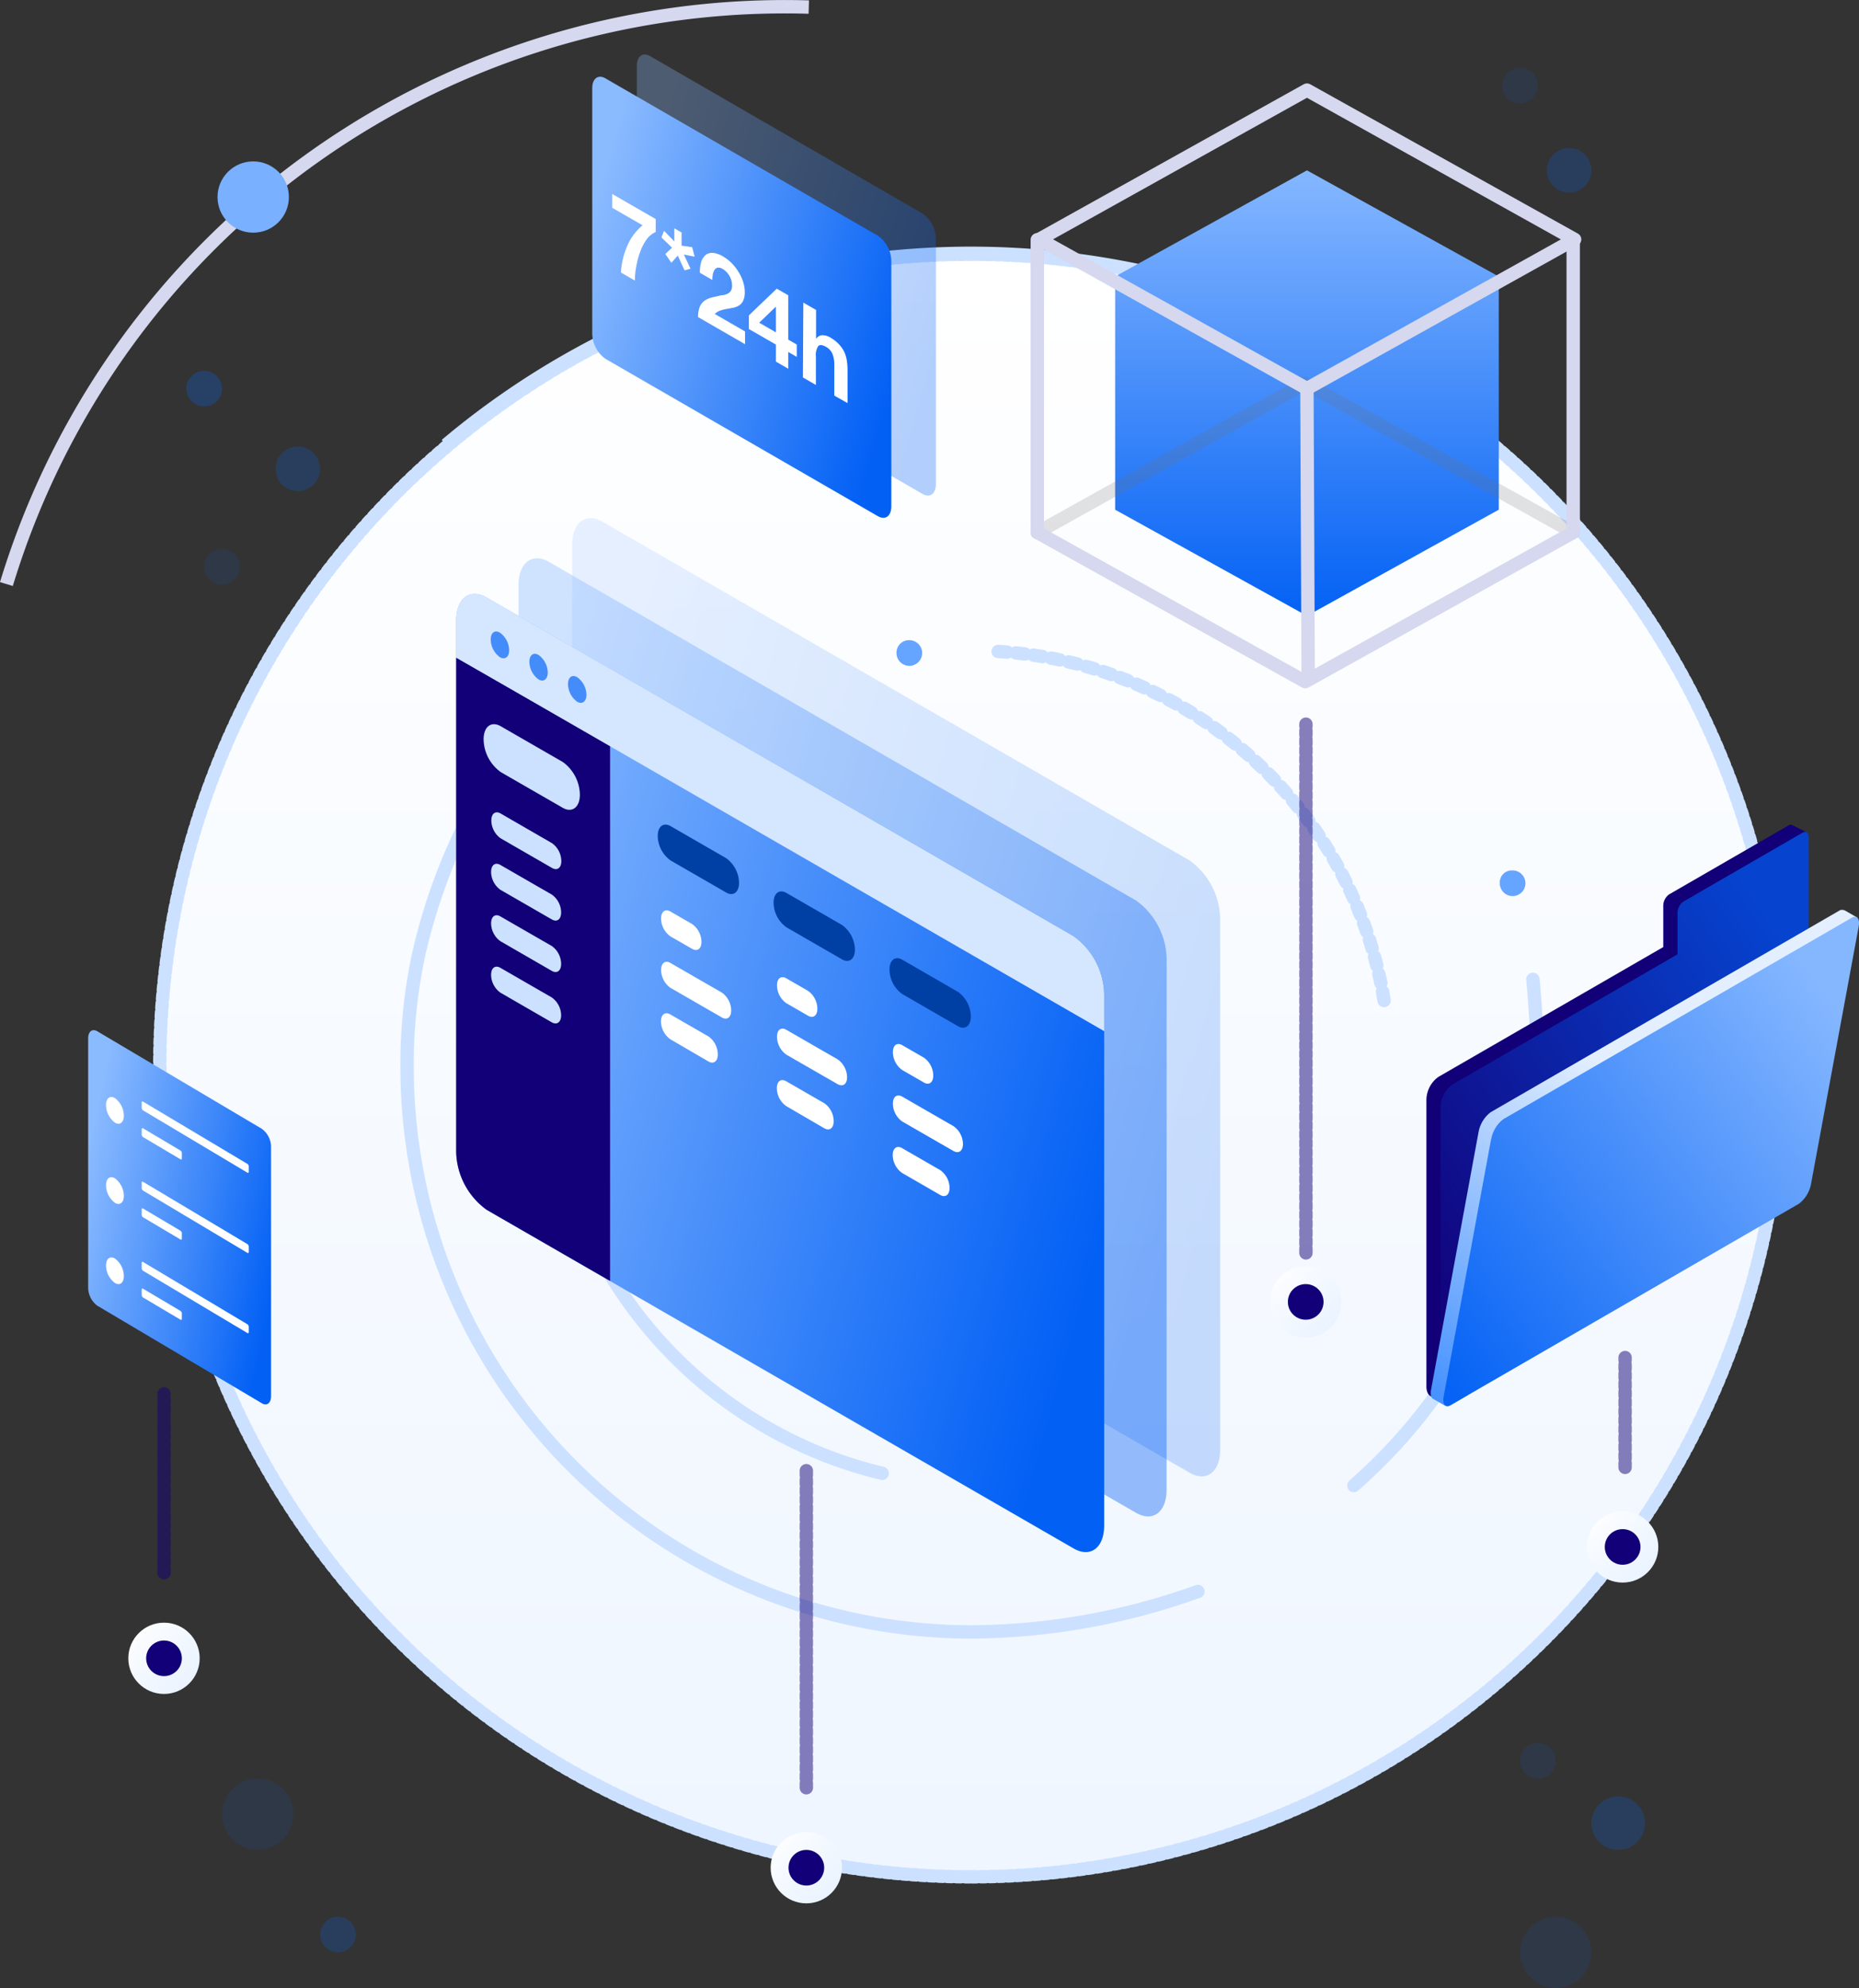 <svg xmlns="http://www.w3.org/2000/svg" xmlns:xlink="http://www.w3.org/1999/xlink" width="170.308" height="182.092" viewBox="0 0 170.308 182.092">
  <rect x="0" y="0" width="170.308" height="182.092" fill="#333333" stroke="none"/>
  <defs>
    <linearGradient id="linear-gradient" x1="0.5" y1="-0.001" x2="0.5" y2="0.999" gradientUnits="objectBoundingBox">
      <stop offset="0" stop-color="#fff"/>
      <stop offset="1" stop-color="#eff6ff"/>
    </linearGradient>
    <linearGradient id="linear-gradient-2" x1="1.001" y1="0.996" x2="0.001" y2="-0.004" gradientUnits="objectBoundingBox">
      <stop offset="0" stop-color="#e6f1ff"/>
      <stop offset="1" stop-color="#fff"/>
    </linearGradient>
    <linearGradient id="linear-gradient-6" x1="0.497" y1="-0.002" x2="0.497" y2="0.978" gradientUnits="objectBoundingBox">
      <stop offset="0" stop-color="#85b7ff"/>
      <stop offset="1" stop-color="#0663f5"/>
    </linearGradient>
    <linearGradient id="linear-gradient-7" x1="0.883" y1="0.143" x2="0.063" y2="0.983" gradientUnits="objectBoundingBox">
      <stop offset="0" stop-color="#0643cf"/>
      <stop offset="1" stop-color="#120078"/>
    </linearGradient>
    <linearGradient id="linear-gradient-8" x1="0.525" y1="0.371" x2="0.135" y2="1.101" gradientUnits="objectBoundingBox">
      <stop offset="0" stop-color="#e3efff"/>
      <stop offset="1" stop-color="#3c8cff"/>
    </linearGradient>
    <linearGradient id="linear-gradient-9" x1="0.91" y1="0.143" x2="0.011" y2="0.953" xlink:href="#linear-gradient-6"/>
    <linearGradient id="linear-gradient-10" x1="0.005" y1="0.293" x2="1.005" y2="0.713" gradientUnits="objectBoundingBox">
      <stop offset="0" stop-color="#8bbbff"/>
      <stop offset="1" stop-color="#0260f5"/>
    </linearGradient>
    <linearGradient id="linear-gradient-11" x1="-0.019" y1="0.287" x2="0.981" y2="0.707" gradientUnits="objectBoundingBox">
      <stop offset="0" stop-color="#8bbbff" stop-opacity="0.2"/>
      <stop offset="1" stop-color="#0260f5" stop-opacity="0.2"/>
    </linearGradient>
    <linearGradient id="linear-gradient-12" x1="-0.019" y1="0.287" x2="0.981" y2="0.707" gradientUnits="objectBoundingBox">
      <stop offset="0" stop-color="#8bbbff" stop-opacity="0.4"/>
      <stop offset="1" stop-color="#0260f5" stop-opacity="0.4"/>
    </linearGradient>
    <linearGradient id="linear-gradient-13" x1="-0.019" y1="0.287" x2="0.981" y2="0.707" xlink:href="#linear-gradient-10"/>
    <linearGradient id="linear-gradient-14" x1="0.001" y1="0.289" x2="1" y2="0.709" gradientUnits="objectBoundingBox">
      <stop offset="0" stop-color="#8bbbff" stop-opacity="0.302"/>
      <stop offset="1" stop-color="#0260f5" stop-opacity="0.302"/>
    </linearGradient>
    <linearGradient id="linear-gradient-15" x1="0.001" y1="0.289" x2="1" y2="0.709" xlink:href="#linear-gradient-10"/>
  </defs>
  <g id="Page-1" transform="translate(3.407 1.411)">
    <g id="首页1月7日浅-" transform="translate(-1034 -1752)">
      <g id="用户体验-copy" transform="translate(1031 1751)">
        <path id="Path" d="M88.649,171.5A74.31,74.31,0,1,0,14.233,97.195,74.362,74.362,0,0,0,88.649,171.5Z" stroke="#cce1ff" stroke-linecap="round" stroke-linejoin="round" stroke-width="1.226" stroke-dasharray="0.409" fill-rule="evenodd" fill="url(#linear-gradient)"/>
        <path id="Path-2" data-name="Path" d="M80.411,134.541a40.067,40.067,0,0,1-25-18.363" fill="none" stroke="#cce1ff" stroke-linecap="round" stroke-width="1.226" stroke-dasharray="0" fill-rule="evenodd"/>
        <path id="Path-3" data-name="Path" d="M91.036,59.26a38.2,38.2,0,0,1,35.385,32.148" fill="none" stroke="#cce1ff" stroke-linecap="round" stroke-width="1.226" stroke-dasharray="0.817" fill-rule="evenodd"/>
        <path id="Path-4" data-name="Path" d="M140.025,89.29c.262,2.6.409,5.937.409,8.072,0,15.507-6.048,28.846-16.812,38.3" fill="none" stroke="#cce1ff" stroke-linecap="round" stroke-width="1.226" stroke-dasharray="0" fill-rule="evenodd"/>
        <path id="Path-5" data-name="Path" d="M109.335,145.363a62.538,62.538,0,0,1-20.657,3.706,51.764,51.764,0,0,1-51.789-51.7A47.648,47.648,0,0,1,37.98,86.874a53.445,53.445,0,0,1,8.386-18.816" fill="none" stroke="#cce1ff" stroke-linecap="round" stroke-width="1.226" fill-rule="evenodd"/>
        <path id="Path-6" data-name="Path" d="M130.933,36a74.635,74.635,0,0,0-90.476,4.346" fill="none" stroke="#cce1ff" stroke-width="1.226" fill-rule="evenodd"/>
        <path id="Path-7" data-name="Path" d="M73.688.237A74.541,74.541,0,0,0,.18,53.086" fill="none" stroke="#d5d8ee" stroke-width="1.226" fill-rule="evenodd"/>
        <ellipse id="Oval" cx="3.269" cy="3.265" rx="3.269" ry="3.265" transform="translate(19.521 14.372)" fill="#79b0ff"/>
        <path id="Shape" d="M138.17,79.317a1.175,1.175,0,1,1-1.177,1.175,1.1,1.1,0,0,1,1.026-1.175h.151M82.9,58.228A1.175,1.175,0,1,1,81.723,59.4a1.147,1.147,0,0,1,1.12-1.175H82.9" fill="#66a5ff"/>
        <ellipse id="Oval-2" data-name="Oval" cx="3.269" cy="3.265" rx="3.269" ry="3.265" transform="translate(138.849 175.152)" fill="rgba(0,105,255,0.1)"/>
        <ellipse id="Oval-3" data-name="Oval" cx="2.452" cy="2.448" rx="2.452" ry="2.448" transform="translate(145.387 164.135)" fill="rgba(0,105,255,0.2)"/>
        <ellipse id="Oval-4" data-name="Oval" cx="1.635" cy="1.632" rx="1.635" ry="1.632" transform="translate(138.848 159.238)" fill="rgba(0,105,255,0.1)"/>
        <ellipse id="Oval-5" data-name="Oval" cx="1.635" cy="1.632" rx="1.635" ry="1.632" transform="translate(28.92 175.153)" fill="rgba(0,105,255,0.2)"/>
        <ellipse id="Oval-6" data-name="Oval" cx="3.269" cy="3.265" rx="3.269" ry="3.265" transform="translate(19.93 162.502)" fill="rgba(0,105,255,0.1)"/>
        <ellipse id="Oval-7" data-name="Oval" cx="1.635" cy="1.632" rx="1.635" ry="1.632" transform="translate(18.295 49.875)" fill="rgba(0,105,255,0.1)"/>
        <ellipse id="Oval-8" data-name="Oval" cx="2.043" cy="2.04" rx="2.043" ry="2.04" transform="translate(24.834 40.489)" fill="rgba(0,105,255,0.2)"/>
        <ellipse id="Oval-9" data-name="Oval" cx="2.043" cy="2.04" rx="2.043" ry="2.04" transform="translate(141.301 13.148)" fill="rgba(0,105,255,0.2)"/>
        <ellipse id="Oval-10" data-name="Oval" cx="1.635" cy="1.632" rx="1.635" ry="1.632" transform="translate(137.213 5.803)" fill="rgba(0,105,255,0.1)"/>
        <ellipse id="Oval-11" data-name="Oval" cx="1.635" cy="1.632" rx="1.635" ry="1.632" transform="translate(16.661 33.552)" fill="rgba(0,105,255,0.25)"/>
        <path id="Shape-2" data-name="Shape" d="M73.464,163.339V133.994m-58.846,9.647V127.265M119.233,114.35V65.92m29.239,68.074V123.935" fill="none" stroke="rgba(18,0,120,0.5)" stroke-linecap="round" stroke-linejoin="round" stroke-width="1.226" stroke-dasharray="0.409" fill-rule="evenodd"/>
        <ellipse id="Oval-12" data-name="Oval" cx="3.269" cy="3.265" rx="3.269" ry="3.265" transform="translate(115.944 115.574)" fill="url(#linear-gradient-2)"/>
        <ellipse id="Oval-13" data-name="Oval" cx="1.635" cy="1.632" rx="1.635" ry="1.632" transform="translate(117.578 117.207)" fill="#120078"/>
        <ellipse id="Oval-14" data-name="Oval" cx="3.269" cy="3.265" rx="3.269" ry="3.265" transform="translate(70.194 167.399)" fill="url(#linear-gradient-2)"/>
        <ellipse id="Oval-15" data-name="Oval" cx="1.635" cy="1.632" rx="1.635" ry="1.632" transform="translate(71.829 169.032)" fill="#120078"/>
        <ellipse id="Oval-16" data-name="Oval" cx="3.269" cy="3.265" rx="3.269" ry="3.265" transform="translate(11.348 148.219)" fill="url(#linear-gradient-2)"/>
        <ellipse id="Oval-17" data-name="Oval" cx="1.635" cy="1.632" rx="1.635" ry="1.632" transform="translate(12.983 149.852)" fill="#120078"/>
        <ellipse id="Oval-18" data-name="Oval" cx="3.269" cy="3.265" rx="3.269" ry="3.265" transform="translate(144.978 138.018)" fill="url(#linear-gradient-2)"/>
        <ellipse id="Oval-19" data-name="Oval" cx="1.635" cy="1.632" rx="1.635" ry="1.632" transform="translate(146.612 139.651)" fill="#120078"/>
        <path id="Path-8" data-name="Path" d="M101.755,24.913h0l17.572-9.72L136.9,24.917V46.275h0L119.327,56l-17.572-9.724Z" fill-rule="evenodd" fill="url(#linear-gradient-6)"/>
        <path id="Path-9" data-name="Path" d="M143.719,48.356l-24.556-13.67L94.616,48.373" fill="none" stroke="#707070" stroke-linecap="round" stroke-linejoin="round" stroke-width="1.226" fill-rule="evenodd" opacity="0.2"/>
        <path id="Path-10" data-name="Path" d="M143.719,21.55V48.356h0l-24.547,13.67L94.624,48.356h0V21.55" fill="none" stroke="#d5d8ee" stroke-linecap="round" stroke-linejoin="round" stroke-width="1.226" fill-rule="evenodd"/>
        <path id="Path-11" data-name="Path" d="M119.327,7.843,94.808,21.51l24.519,13.674,24.519-13.666Z" fill="none" stroke="#d5d8ee" stroke-linecap="round" stroke-linejoin="round" stroke-width="1.226" fill-rule="evenodd"/>
        <path id="Path-12" data-name="Path" d="M119.327,36l.11,25.1" fill="none" stroke="#d5d8ee" stroke-linecap="square" stroke-linejoin="round" stroke-width="1.226" fill-rule="evenodd"/>
        <path id="Path-13" data-name="Path" d="M163.813,75.183a.346.346,0,0,0-.1-.045.274.274,0,0,0-.131,0,.442.442,0,0,0-.139.057L152.51,81.508a1.289,1.289,0,0,0-.54,1.033v3.795l-20.6,11.891a2.635,2.635,0,0,0-1.1,2.093v26.264c0,.816.49,1.175,1.1.816l31.519-18.192a2.625,2.625,0,0,0,1.1-2.093v-30.7l.032.025a.756.756,0,0,0,.327-.025l.854-.473c.029,0-.041-.094-.106-.127Z" fill="#107" fill-rule="evenodd"/>
        <path id="Path-14" data-name="Path" d="M165.288,76.256c0-.408-.241-.584-.539-.408l-10.932,6.317a1.3,1.3,0,0,0-.543,1.037V87L132.665,98.917a2.632,2.632,0,0,0-1.095,2.1v26.3c0,.817.491,1.18,1.095.817l31.528-18.225a2.617,2.617,0,0,0,1.1-2.093Z" fill-rule="evenodd" fill="url(#linear-gradient-7)"/>
        <path id="Path-15" data-name="Path" d="M132.951,126.727l30.286-17.507a2.935,2.935,0,0,0,1.119-1.816L168.6,84.373l1.132-.653c.045-.024.054-.065,0-.09l-1.1-.632a.408.408,0,0,0-.159-.053.475.475,0,0,0-.409.073l-31.9,18.441a2.933,2.933,0,0,0-1.115,1.816L130.7,126.857c-.086.474,0,.792.216.878l1.026.591a.6.6,0,0,0,.535-.02l1.521-.882c.044-.024.049-.061,0-.085l-1.055-.608Z" fill-rule="evenodd" fill="url(#linear-gradient-8)"/>
        <path id="Path-16" data-name="Path" d="M136.212,103.907a2.959,2.959,0,0,1,1.12-1.816l31.9-18.436c.486-.282.768.077.637.816l-4.364,23.566a2.945,2.945,0,0,1-1.116,1.816l-31.9,18.441c-.483.277-.769-.082-.634-.816l4.348-23.583Z" fill-rule="evenodd" fill="url(#linear-gradient-9)"/>
        <path id="Path-17" data-name="Path" d="M7.67,94.7c0-.632.376-.922.838-.649l15.079,8.937a2.08,2.08,0,0,1,.838,1.632v22.852c0,.633-.376.927-.838.653L8.508,119.186a2.091,2.091,0,0,1-.838-1.633Z" fill-rule="evenodd" fill="url(#linear-gradient-10)"/>
        <path id="Shape-3" data-name="Shape" d="M12.574,103.03c0-.09.053-.131.118-.094l3.441,2.04a.283.283,0,0,1,.118.229v.486c0,.089-.053.13-.118.089l-3.441-2.04a.294.294,0,0,1-.118-.229Zm0-2.448c0-.09.053-.131.118-.094l9.571,5.713a.279.279,0,0,1,.118.228v.486c0,.09-.053.13-.118.09l-9.571-5.713a.29.29,0,0,1-.118-.229Zm-2.452-.409a2.042,2.042,0,0,1,.817,1.608c0,.621-.368.906-.817.637a2.039,2.039,0,0,1-.817-1.608C9.305,100.19,9.673,99.9,10.122,100.173Z" fill="#fff"/>
        <path id="Shape-4" data-name="Shape" d="M10.122,100.524a1.021,1.021,0,0,1,.409.817c0,.31-.184.452-.409.322a1.02,1.02,0,0,1-.409-.816C9.714,100.537,9.9,100.386,10.122,100.524Zm2.452,9.851c0-.09.053-.13.118-.094l3.441,2.041a.28.28,0,0,1,.118.228v.486c0,.09-.053.13-.118.09l-3.441-2.041a.293.293,0,0,1-.118-.228Zm0-2.448c0-.09.053-.131.118-.094l9.571,5.713a.282.282,0,0,1,.118.228v.486c0,.09-.053.131-.118.09l-9.571-5.713a.29.29,0,0,1-.118-.229Zm-2.452-.408a2.039,2.039,0,0,1,.817,1.608c0,.62-.368.9-.817.636a2.039,2.039,0,0,1-.817-1.608C9.305,107.535,9.673,107.249,10.122,107.519Z" fill="#fff"/>
        <path id="Shape-5" data-name="Shape" d="M10.122,107.87a1.019,1.019,0,0,1,.409.816c0,.31-.184.453-.409.322a1.019,1.019,0,0,1-.409-.816C9.714,107.882,9.9,107.731,10.122,107.87Zm2.452,9.851c0-.09.053-.131.118-.094l3.441,2.04a.283.283,0,0,1,.118.229v.485c0,.09-.053.131-.118.09l-3.441-2.04a.3.3,0,0,1-.118-.229Zm0-2.449c0-.09.053-.13.118-.094l9.571,5.713a.283.283,0,0,1,.118.229v.485c0,.09-.053.131-.118.09l-9.571-5.713a.288.288,0,0,1-.118-.228Zm-2.452-.408a2.039,2.039,0,0,1,.817,1.608c0,.62-.368.906-.817.636a2.038,2.038,0,0,1-.817-1.607C9.305,114.88,9.673,114.6,10.122,114.864Z" fill="#fff"/>
        <path id="Path-18" data-name="Path" d="M10.122,115.215a1.02,1.02,0,0,1,.409.816c0,.31-.184.453-.409.323a1.022,1.022,0,0,1-.409-.817C9.714,115.227,9.9,115.076,10.122,115.215Z" fill="#fff" fill-rule="evenodd"/>
        <path id="Path-19" data-name="Path" d="M111.375,83.744a6.727,6.727,0,0,0-2.8-5.342L54.809,47.389c-1.545-.89-2.8.057-2.8,2.114V98.129a6.729,6.729,0,0,0,2.8,5.342l53.766,31.013c1.545.89,2.8-.057,2.8-2.114Z" fill-rule="evenodd" fill="url(#linear-gradient-11)"/>
        <path id="Path-20" data-name="Path" d="M106.471,87.417a6.727,6.727,0,0,0-2.8-5.342L49.9,51.062c-1.545-.89-2.8.057-2.8,2.114V101.8a6.726,6.726,0,0,0,2.8,5.341l53.766,31.014c1.545.889,2.8-.057,2.8-2.114Z" fill-rule="evenodd" fill="url(#linear-gradient-12)"/>
        <path id="Path-21" data-name="Path" d="M100.75,90.682a6.728,6.728,0,0,0-2.8-5.342L44.184,54.327c-1.545-.89-2.8.057-2.8,2.114v48.626a6.727,6.727,0,0,0,2.8,5.342L97.95,141.421c1.545.89,2.8-.057,2.8-2.113Z" fill-rule="evenodd" fill="url(#linear-gradient-13)"/>
        <path id="Path-22" data-name="Path" d="M55.483,116.921V67.879l-14.1-8.043v45.23a6.727,6.727,0,0,0,2.8,5.342Z" fill="#107" fill-rule="evenodd"/>
        <path id="Path-23" data-name="Path" d="M100.75,90.682a6.728,6.728,0,0,0-2.8-5.342L44.184,54.327c-1.545-.89-2.8.057-2.8,2.114v3.375L100.75,94.04Z" fill="#d5e6ff" fill-rule="evenodd"/>
        <path id="Shape-6" data-name="Shape" d="M52.716,72.384a3.769,3.769,0,0,0-1.577-3.007l-5.668-3.265c-.87-.5-1.573.033-1.573,1.192a3.766,3.766,0,0,0,1.573,3.007l5.668,3.265C51.993,74.077,52.716,73.543,52.716,72.384Zm-1.7,6.068a2.04,2.04,0,0,0-.854-1.632L45.455,74.1c-.47-.269-.85,0-.85.645a2.04,2.04,0,0,0,.854,1.632l4.708,2.714C50.636,79.366,51.02,79.092,51.02,78.452Z" fill="#cce1ff"/>
        <path id="Path-24" data-name="Path" d="M67.3,80.451a2.855,2.855,0,0,0-1.181-2.257l-5.088-2.934c-.654-.375-1.181.025-1.181.894a2.814,2.814,0,0,0,1.181,2.252l5.088,2.934C66.766,81.716,67.3,81.316,67.3,80.451Z" fill="#003fa3" fill-rule="evenodd"/>
        <path id="Shape-7" data-name="Shape" d="M63.856,85.858A2.04,2.04,0,0,0,63,84.226l-1.99-1.147c-.47-.269-.854,0-.854.645a2.04,2.04,0,0,0,.854,1.632L63,86.5C63.472,86.776,63.856,86.5,63.856,85.858Zm2.722,6.28a2.04,2.04,0,0,0-.854-1.632l-4.712-2.714c-.47-.274-.854,0-.854.645a2.04,2.04,0,0,0,.854,1.632l4.712,2.714C66.194,93.057,66.578,92.783,66.578,92.138Zm-1.226,4.015a2.039,2.039,0,0,0-.854-1.632L61,92.506c-.47-.273-.854,0-.854.641A2.039,2.039,0,0,0,61,94.779l3.5,2.04c.47.269.854-.02.854-.645Z" fill="#fff"/>
        <path id="Path-25" data-name="Path" d="M77.914,86.572a2.855,2.855,0,0,0-1.181-2.257l-5.088-2.934c-.654-.375-1.181.024-1.181.894a2.814,2.814,0,0,0,1.181,2.253l5.088,2.934C77.383,87.837,77.914,87.438,77.914,86.572Z" fill="#003fa3" fill-rule="evenodd"/>
        <path id="Shape-8" data-name="Shape" d="M74.473,91.979a2.039,2.039,0,0,0-.854-1.632L71.629,89.2c-.47-.269-.854,0-.854.645a2.039,2.039,0,0,0,.854,1.632l1.99,1.147C74.089,92.9,74.473,92.624,74.473,91.979Zm2.722,6.28a2.04,2.04,0,0,0-.854-1.632l-4.712-2.714c-.47-.273-.854,0-.854.645a2.04,2.04,0,0,0,.854,1.632L76.341,98.9C76.827,99.161,77.195,98.888,77.195,98.26Zm-1.226,4.015a2.038,2.038,0,0,0-.854-1.632l-3.5-2.016c-.47-.273-.854,0-.854.641a2.04,2.04,0,0,0,.854,1.632l3.5,2.04c.47.27.854-.02.854-.645Z" fill="#fff"/>
        <path id="Path-26" data-name="Path" d="M88.531,92.693a2.831,2.831,0,0,0-1.181-2.257L82.262,87.5c-.654-.375-1.181.024-1.181.894a2.815,2.815,0,0,0,1.181,2.253l5.088,2.934C88,93.959,88.531,93.559,88.531,92.693Z" fill="#003fa3" fill-rule="evenodd"/>
        <path id="Shape-9" data-name="Shape" d="M85.09,98.1a2.039,2.039,0,0,0-.854-1.632l-1.99-1.147c-.47-.269-.854,0-.854.645a2.039,2.039,0,0,0,.854,1.632l1.99,1.147C84.706,99.019,85.09,98.745,85.09,98.1Zm2.722,6.281a2.041,2.041,0,0,0-.854-1.633l-4.712-2.713c-.47-.274-.854,0-.854.644a2.041,2.041,0,0,0,.854,1.633l4.712,2.713C87.427,105.283,87.812,105.009,87.812,104.381ZM86.586,108.4a2.038,2.038,0,0,0-.854-1.632l-3.5-2.016c-.47-.273-.854,0-.854.641a2.041,2.041,0,0,0,.854,1.632l3.5,2.02C86.2,109.31,86.586,109.041,86.586,108.4Z" fill="#fff"/>
        <path id="Shape-10" data-name="Shape" d="M51,83.161a2.039,2.039,0,0,0-.854-1.632l-4.712-2.714c-.47-.273-.85,0-.85.645a2.039,2.039,0,0,0,.854,1.632l4.708,2.714C50.62,84.079,51,83.806,51,83.161Zm0,4.713a2.039,2.039,0,0,0-.854-1.632l-4.712-2.714c-.47-.273-.85,0-.85.641a2.04,2.04,0,0,0,.854,1.632l4.708,2.718C50.62,88.788,51,88.519,51,87.874Zm0,4.713a2.04,2.04,0,0,0-.854-1.632l-4.712-2.718c-.47-.269-.85,0-.85.645a2.039,2.039,0,0,0,.854,1.632l4.708,2.718C50.62,93.5,51,93.212,51,92.587Z" fill="#cce1ff"/>
        <path id="Path-27" data-name="Path" d="M45.393,57.538a2.039,2.039,0,0,1,.846,1.612c0,.616-.38.9-.846.637a2.04,2.04,0,0,1-.842-1.612C44.543,57.538,44.927,57.265,45.393,57.538Z" fill="#448cfa" fill-rule="evenodd"/>
        <path id="Path-28" data-name="Path" d="M48.932,59.578a2.039,2.039,0,0,1,.846,1.612c0,.616-.38.9-.846.637a2.04,2.04,0,0,1-.842-1.612C48.09,59.578,48.466,59.305,48.932,59.578Z" fill="#fff" fill-rule="evenodd"/>
        <path id="Shape-11" data-name="Shape" d="M48.932,59.578a2.039,2.039,0,0,1,.846,1.612c0,.616-.38.9-.846.637a2.04,2.04,0,0,1-.842-1.612C48.09,59.578,48.466,59.305,48.932,59.578Zm3.539,2.04a2.04,2.04,0,0,1,.846,1.612c0,.616-.38.9-.846.637a2.039,2.039,0,0,1-.842-1.612C51.629,61.619,52.005,61.345,52.471,61.619Z" fill="#448cfa"/>
        <path id="Path-29" data-name="Path" d="M59.136,4.721,84.109,19.147a2.88,2.88,0,0,1,1.226,2.3V43.921c0,.89-.539,1.3-1.226.91L59.136,30.41a2.892,2.892,0,0,1-1.2-2.3V5.631C57.935,4.746,58.474,4.338,59.136,4.721Z" fill-rule="evenodd" fill="url(#linear-gradient-14)"/>
        <path id="Path-30" data-name="Path" d="M55.05,6.762,80.023,21.187a2.88,2.88,0,0,1,1.226,2.3V45.961c0,.89-.539,1.3-1.226.91L55.05,32.45a2.892,2.892,0,0,1-1.2-2.3V7.672C53.848,6.786,54.388,6.378,55.05,6.762Z" fill-rule="evenodd" fill="url(#linear-gradient-15)"/>
        <g id="Group" transform="translate(55.577 17.139)">
          <path id="Path-31" data-name="Path" d="M4.107,2.526.106.22V1.485l2.779,1.6A4.991,4.991,0,0,0,1.528,4.864,7.153,7.153,0,0,0,.9,7.411l1.275.735A7.67,7.67,0,0,1,2.321,6.77a7.072,7.072,0,0,1,.372-1.322,4.409,4.409,0,0,1,.576-1.09A2.1,2.1,0,0,1,4.087,3.7V2.526" fill="#fff" fill-rule="evenodd"/>
          <path id="Path-32" data-name="Path" d="M6.461,3.75l-.67-.388,0,1.2-.944-.971L4.614,4.2l.969.934-.617.584.556.8.588-.653.617,1.347.552-.151-.613-1.3.985.2-.221-.869L6.457,4.95l0-1.2" fill="#fff" fill-rule="evenodd"/>
          <path id="Path-33" data-name="Path" d="M10.274,5.95a2.254,2.254,0,0,0-.932-.335.953.953,0,0,0-.674.188,1.289,1.289,0,0,0-.409.633,3.069,3.069,0,0,0-.123,1l1.14.657a3.057,3.057,0,0,1,.045-.518,1.121,1.121,0,0,1,.159-.408.429.429,0,0,1,.29-.2.671.671,0,0,1,.441.114,1.744,1.744,0,0,1,.629.637,1.712,1.712,0,0,1,.241.906.816.816,0,0,1-.118.477.743.743,0,0,1-.307.257,1.33,1.33,0,0,1-.409.127,1.816,1.816,0,0,0-.409.073c-.253.053-.494.11-.719.171a1.784,1.784,0,0,0-.593.29,1.343,1.343,0,0,0-.409.547,2.408,2.408,0,0,0-.147.93l4.3,2.481V12.809l-2.771-1.6a1.3,1.3,0,0,1,.5-.314,4.137,4.137,0,0,1,.589-.147c.2-.033.409-.073.6-.11a1.57,1.57,0,0,0,.531-.208,1.017,1.017,0,0,0,.38-.433,1.785,1.785,0,0,0,.147-.792,3.014,3.014,0,0,0-.163-.975,3.921,3.921,0,0,0-.437-.914,4.533,4.533,0,0,0-.621-.788,3.783,3.783,0,0,0-.768-.584" fill="#fff" fill-rule="evenodd"/>
          <path id="Shape-12" data-name="Shape" d="M13.555,12.022l1.52-1.465H15.1v2.334l-1.537-.885m2.681-2.5-1.067-.616-2.554,2.448v1.249L15.1,14.013v1.559l1.132.653V14.691l.777.449v-1.13l-.777-.449V9.52" fill="#fff"/>
          <path id="Path-34" data-name="Path" d="M18.8,10.855l-1.189-.686-.037,6.856,1.189.686v-2.6a1.439,1.439,0,0,1,.221-.967c.147-.135.38-.11.707.078a1.314,1.314,0,0,1,.588.645,2.581,2.581,0,0,1,.168,1.012v2.807l1.214.686V16.323a5.6,5.6,0,0,0-.07-.882,2.953,2.953,0,0,0-.245-.787,2.825,2.825,0,0,0-.5-.7,3.413,3.413,0,0,0-.785-.6,1.4,1.4,0,0,0-.687-.2.687.687,0,0,0-.572.31h-.024V10.887" fill="#fff" fill-rule="evenodd"/>
        </g>
      </g>
    </g>
  </g>
</svg>
